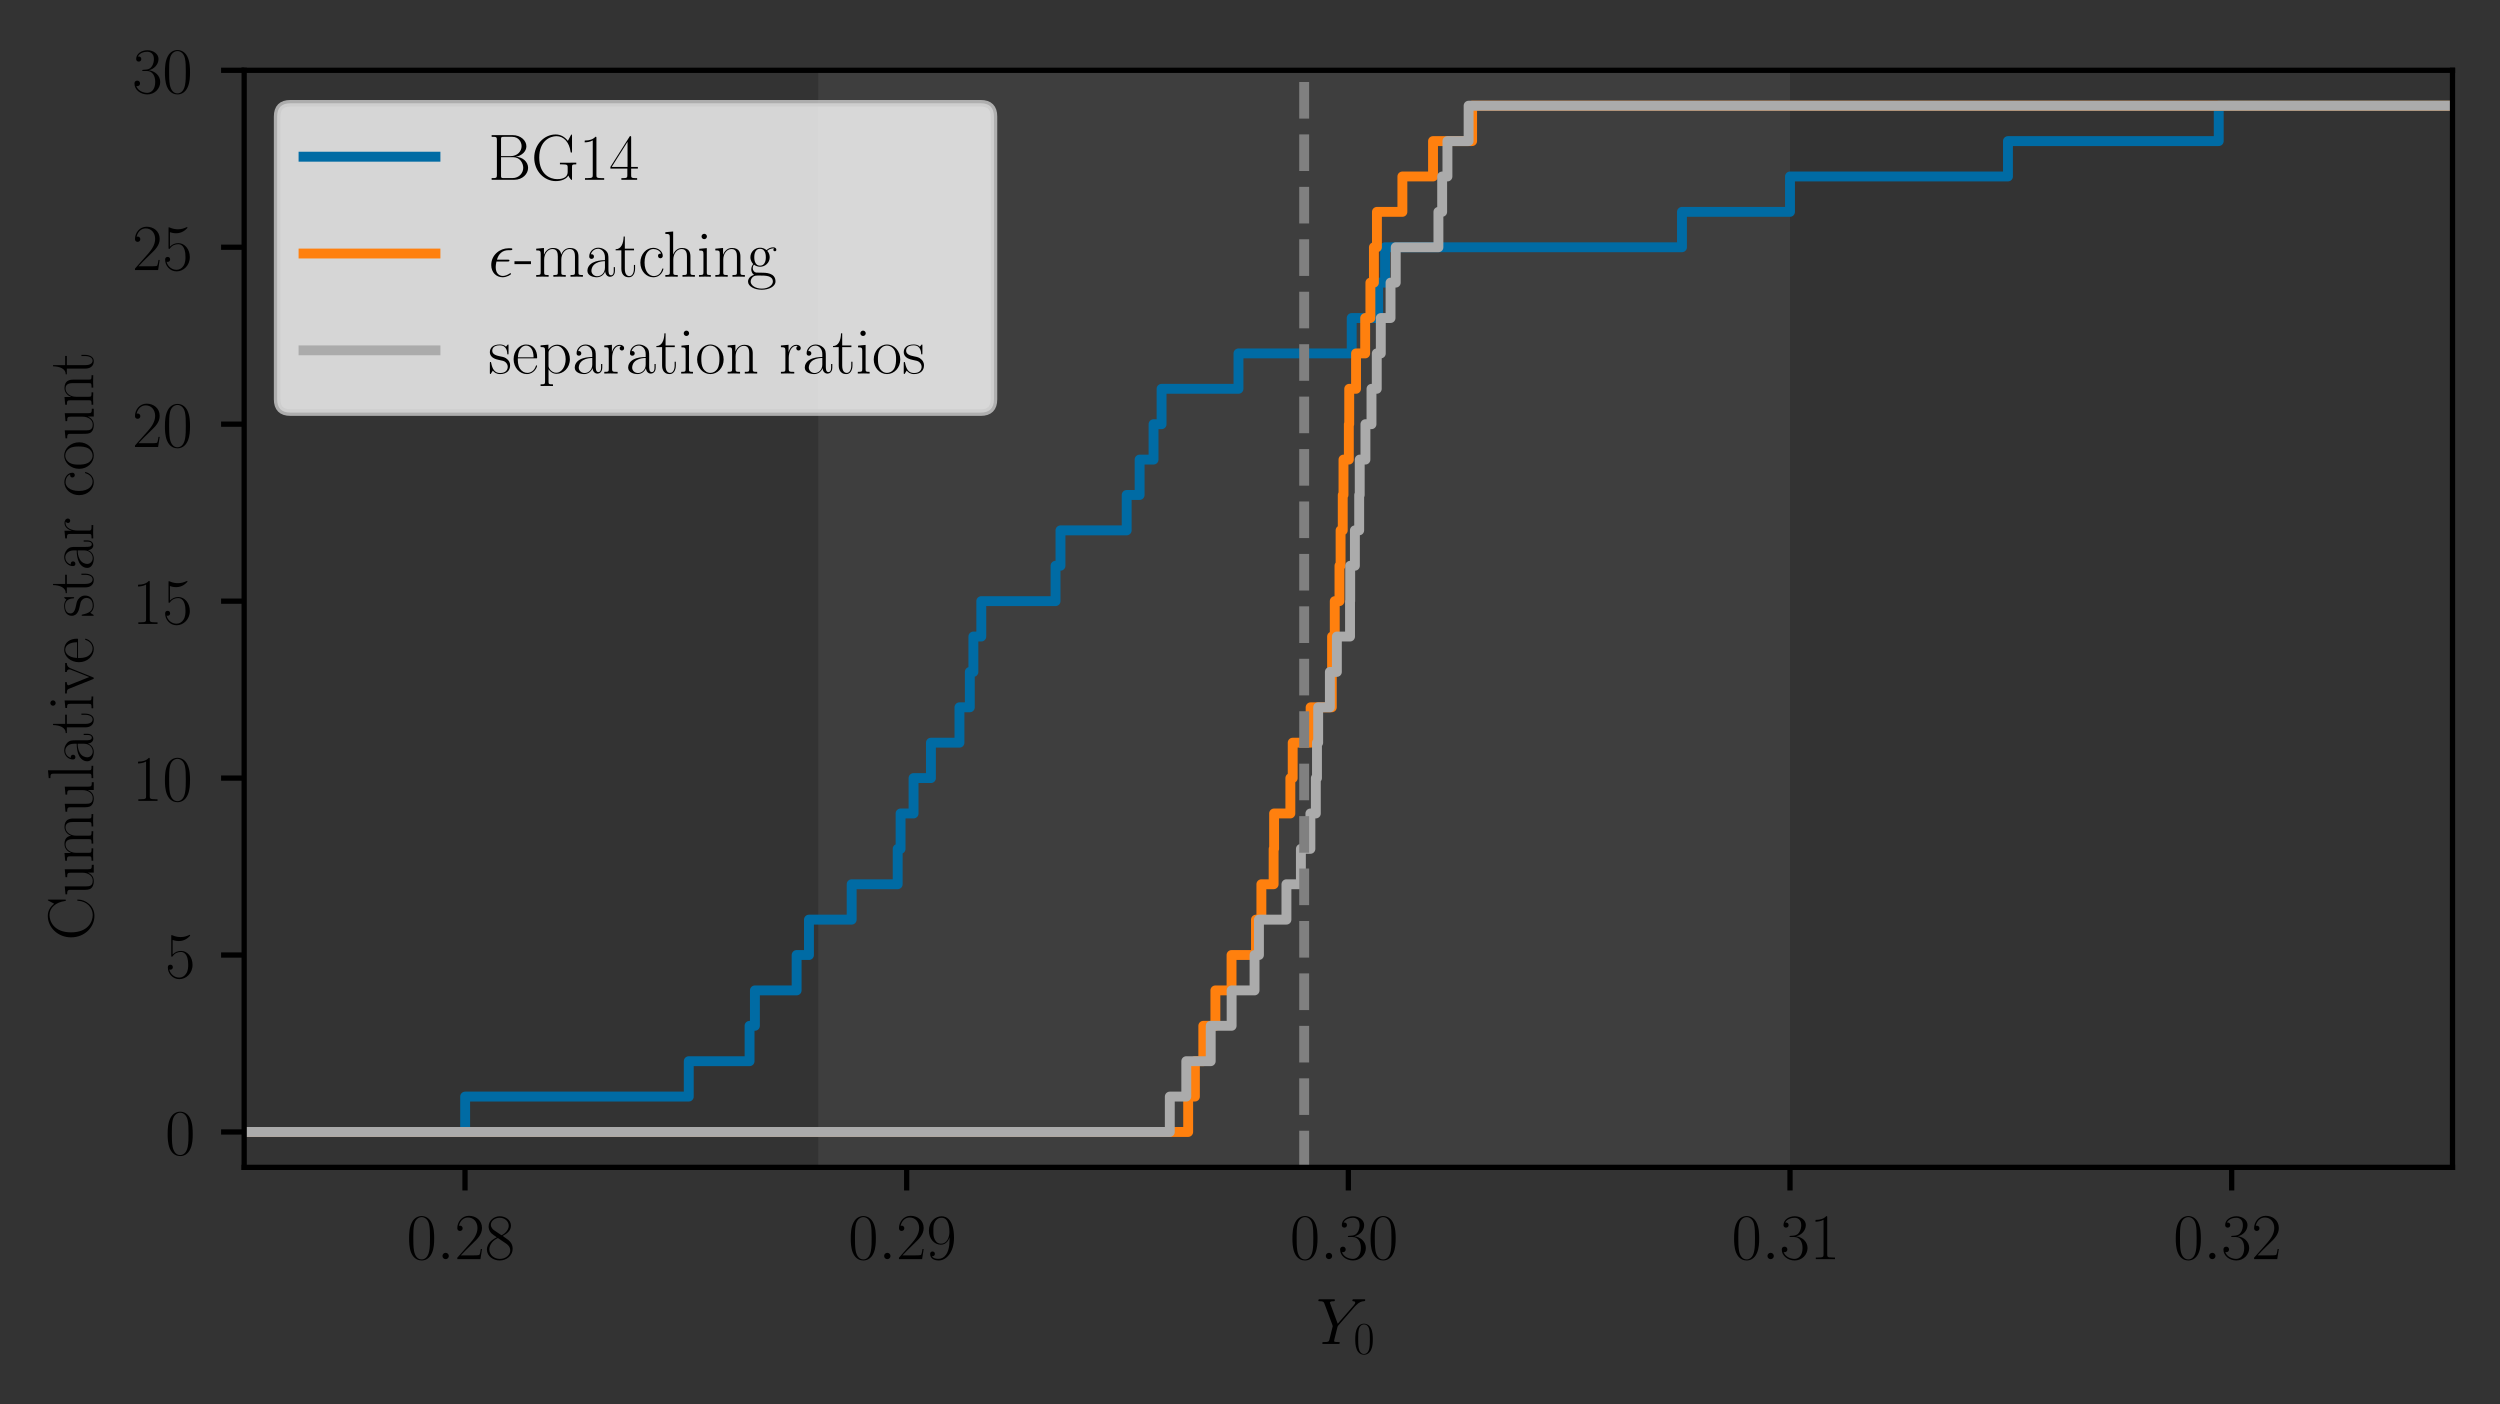 <?xml version="1.0" encoding="utf-8" standalone="no"?>
<!DOCTYPE svg PUBLIC "-//W3C//DTD SVG 1.1//EN"
  "http://www.w3.org/Graphics/SVG/1.1/DTD/svg11.dtd">
<!-- Created with matplotlib (https://matplotlib.org/) -->
<svg height="212.891pt" version="1.1" viewBox="0 0 379.018 212.891" width="379.018pt" xmlns="http://www.w3.org/2000/svg" xmlns:xlink="http://www.w3.org/1999/xlink">
 <rect x="0" y="0" width="379.018" height="212.891" fill="#333333" stroke="none"/>
 <defs>
  <style type="text/css">*{stroke-linecap:butt;stroke-linejoin:round;}</style>
 </defs>
 <g id="figure_1">
  <g id="patch_1">
   <path d="M 0 212.891 
L 379.018 212.891 
L 379.018 0 
L 0 0 
z
" style="fill:none;"/>
  </g>
  <g id="axes_1">
   <g id="patch_2">
    <path d="M 37.018 176.979 
L 371.818 176.979 
L 371.818 10.659 
L 37.018 10.659 
z
" style="fill:none;"/>
   </g>
   <g id="PolyCollection_1">
    <path clip-path="url(#p180d9cf56d)" d="M 271.378 176.979 
L 124.066 176.979 
L 124.066 10.659 
L 271.378 10.659 
L 271.378 10.659 
L 271.378 176.979 
z
" style="fill:#808080;fill-opacity:0.15;"/>
   </g>
   <g id="matplotlib.axis_1">
    <g id="xtick_1">
     <g id="line2d_1">
      <defs>
       <path d="M 0 0 
L 0 3.5 
" id="ma96cd71661" style="stroke:#000000;stroke-width:0.8;"/>
      </defs>
      <g>
       <use style="stroke:#000000;stroke-width:0.8;" x="70.498" xlink:href="#ma96cd71661" y="176.979"/>
      </g>
     </g>
     <g id="text_1">
      <!-- $\mathdefault{0.28}$ -->
      <g transform="translate(61.643 190.898)scale(0.1 -0.1)">
       <defs>
        <path d="M 42 31.641 
C 42 37.75 41.906 48.125 37.703 56.109 
C 34 63.109 28.094 65.594 22.906 65.594 
C 18.094 65.594 12 63.406 8.203 56.203 
C 4.203 48.719 3.797 39.438 3.797 31.641 
C 3.797 25.953 3.906 17.281 7 9.672 
C 11.297 -0.609 19 -2 22.906 -2 
C 27.5 -2 34.5 -0.109 38.594 9.375 
C 41.594 16.281 42 24.359 42 31.641 
z
M 22.906 -0.406 
C 16.5 -0.406 12.703 5.078 11.297 12.688 
C 10.203 18.562 10.203 27.156 10.203 32.75 
C 10.203 40.438 10.203 46.828 11.5 52.922 
C 13.406 61.391 19 64 22.906 64 
C 27 64 32.297 61.297 34.203 53.125 
C 35.5 47.438 35.594 40.734 35.594 32.75 
C 35.594 26.25 35.594 18.266 34.406 12.375 
C 32.297 1.484 26.406 -0.406 22.906 -0.406 
z
" id="CMR17-48"/>
        <path d="M 18.406 4.797 
C 18.406 7.688 16 9.672 13.594 9.672 
C 10.703 9.672 8.703 7.281 8.703 4.891 
C 8.703 2 11.094 0 13.5 0 
C 16.406 0 18.406 2.391 18.406 4.797 
z
" id="CMMI12-58"/>
        <path d="M 41.703 15.453 
L 39.906 15.453 
C 38.906 8.375 38.094 7.172 37.703 6.562 
C 37.203 5.766 30 5.766 28.594 5.766 
L 9.406 5.766 
C 13 9.672 20 16.75 28.5 24.953 
C 34.594 30.734 41.703 37.531 41.703 47.422 
C 41.703 59.219 32.297 66 21.797 66 
C 10.797 66 4.094 56.312 4.094 47.344 
C 4.094 43.438 7 42.938 8.203 42.938 
C 9.203 42.938 12.203 43.547 12.203 47.031 
C 12.203 50.109 9.594 51 8.203 51 
C 7.594 51 7 50.906 6.594 50.703 
C 8.5 59.219 14.297 63.406 20.406 63.406 
C 29.094 63.406 34.797 56.516 34.797 47.422 
C 34.797 38.734 29.703 31.25 24 24.75 
L 4.094 2.281 
L 4.094 0 
L 39.297 0 
z
" id="CMR17-50"/>
        <path d="M 27.203 35.375 
C 33.5 38.547 39.906 43.328 39.906 50.984 
C 39.906 60.016 31.094 65.297 23 65.297 
C 13.906 65.297 5.906 58.734 5.906 49.688 
C 5.906 47.203 6.5 42.922 10.406 39.141 
C 11.406 38.156 15.594 35.172 18.297 33.281 
C 13.797 30.984 3.297 25.531 3.297 14.594 
C 3.297 4.359 13.094 -2 22.797 -2 
C 33.5 -2 42.5 5.656 42.5 15.781 
C 42.5 24.844 36.406 29.016 32.406 31.703 
z
M 14.094 44.094 
C 13.297 44.594 9.297 47.672 9.297 52.359 
C 9.297 58.422 15.594 63 22.797 63 
C 30.703 63 36.5 57.438 36.5 50.969 
C 36.5 41.703 26.094 36.422 25.594 36.422 
C 25.5 36.422 25.406 36.422 24.594 37.031 
z
M 32.5 23.734 
C 34 22.641 38.797 19.375 38.797 13.297 
C 38.797 5.953 31.406 0.391 23 0.391 
C 13.906 0.391 7 6.844 7 14.688 
C 7 22.547 13.094 29.094 20 32.188 
z
" id="CMR17-56"/>
       </defs>
       <use transform="scale(0.996)" xlink:href="#CMR17-48"/>
       <use transform="translate(45.69 0)scale(0.996)" xlink:href="#CMMI12-58"/>
       <use transform="translate(72.788 0)scale(0.996)" xlink:href="#CMR17-50"/>
       <use transform="translate(118.478 0)scale(0.996)" xlink:href="#CMR17-56"/>
      </g>
     </g>
    </g>
    <g id="xtick_2">
     <g id="line2d_2">
      <g>
       <use style="stroke:#000000;stroke-width:0.8;" x="137.458" xlink:href="#ma96cd71661" y="176.979"/>
      </g>
     </g>
     <g id="text_2">
      <!-- $\mathdefault{0.29}$ -->
      <g transform="translate(128.603 190.898)scale(0.1 -0.1)">
       <defs>
        <path d="M 35.203 29.125 
C 35.203 7.25 26.094 0.484 18.594 0.484 
C 16.297 0.484 10.703 0.484 8.406 4.594 
C 11 4.188 12.906 5.578 12.906 8.094 
C 12.906 10.812 10.703 11.703 9.297 11.703 
C 8.406 11.703 5.703 11.297 5.703 7.906 
C 5.703 1.109 11.594 -2 18.797 -2 
C 30.297 -2 42 10.531 42 32.391 
C 42 59.641 30.797 65.297 23.203 65.297 
C 13.297 65.297 3.797 56.688 3.797 43.406 
C 3.797 31.109 11.906 22 22.094 22 
C 30.5 22 34.203 29.734 35.203 33 
z
M 22.297 23.594 
C 19.594 23.594 15.797 24.094 12.703 30.031 
C 10.594 33.891 10.594 38.453 10.594 43.297 
C 10.594 49.156 10.594 53.203 13.406 57.562 
C 14.797 59.641 17.406 63 23.203 63 
C 35 63 35 45.078 35 41.125 
C 35 34.094 31.797 23.594 22.297 23.594 
z
" id="CMR17-57"/>
       </defs>
       <use transform="scale(0.996)" xlink:href="#CMR17-48"/>
       <use transform="translate(45.69 0)scale(0.996)" xlink:href="#CMMI12-58"/>
       <use transform="translate(72.788 0)scale(0.996)" xlink:href="#CMR17-50"/>
       <use transform="translate(118.478 0)scale(0.996)" xlink:href="#CMR17-57"/>
      </g>
     </g>
    </g>
    <g id="xtick_3">
     <g id="line2d_3">
      <g>
       <use style="stroke:#000000;stroke-width:0.8;" x="204.418" xlink:href="#ma96cd71661" y="176.979"/>
      </g>
     </g>
     <g id="text_3">
      <!-- $\mathdefault{0.30}$ -->
      <g transform="translate(195.563 190.898)scale(0.1 -0.1)">
       <defs>
        <path d="M 22.094 33.703 
C 31 33.703 34.906 25.969 34.906 17.031 
C 34.906 5 28.5 0.391 22.703 0.391 
C 17.406 0.391 8.797 3.031 6.094 10.828 
C 6.594 10.625 7.094 10.625 7.594 10.625 
C 10 10.625 11.797 12.219 11.797 14.812 
C 11.797 17.703 9.594 19 7.594 19 
C 5.906 19 3.297 18.203 3.297 14.469 
C 3.297 5.234 12.297 -2 22.906 -2 
C 34 -2 42.5 6.719 42.5 16.953 
C 42.5 26.672 34.5 33.703 25 34.797 
C 32.594 36.375 39.906 43.062 39.906 52.016 
C 39.906 59.688 32 65.297 23 65.297 
C 13.906 65.297 5.906 59.828 5.906 52.016 
C 5.906 48.594 8.5 48 9.797 48 
C 11.906 48 13.703 49.297 13.703 51.891 
C 13.703 54.469 11.906 55.766 9.797 55.766 
C 9.406 55.766 8.906 55.766 8.5 55.578 
C 11.406 61.859 19.297 63 22.797 63 
C 26.297 63 32.906 61.328 32.906 51.875 
C 32.906 49.109 32.5 44.188 29.094 39.844 
C 26.094 36 22.703 36 19.406 35.688 
C 18.906 35.688 16.594 35.453 16.203 35.453 
C 15.5 35.359 15.094 35.266 15.094 34.5 
C 15.094 33.797 15.203 33.703 17.203 33.703 
z
" id="CMR17-51"/>
       </defs>
       <use transform="scale(0.996)" xlink:href="#CMR17-48"/>
       <use transform="translate(45.69 0)scale(0.996)" xlink:href="#CMMI12-58"/>
       <use transform="translate(72.788 0)scale(0.996)" xlink:href="#CMR17-51"/>
       <use transform="translate(118.478 0)scale(0.996)" xlink:href="#CMR17-48"/>
      </g>
     </g>
    </g>
    <g id="xtick_4">
     <g id="line2d_4">
      <g>
       <use style="stroke:#000000;stroke-width:0.8;" x="271.378" xlink:href="#ma96cd71661" y="176.979"/>
      </g>
     </g>
     <g id="text_4">
      <!-- $\mathdefault{0.31}$ -->
      <g transform="translate(262.523 190.898)scale(0.1 -0.1)">
       <defs>
        <path d="M 26.594 63.406 
C 26.594 65.5 26.5 65.5 25.094 65.5 
C 21.203 61.188 15.297 59.797 9.703 59.797 
C 9.406 59.797 8.906 59.797 8.797 59.5 
C 8.703 59.297 8.703 59.094 8.703 57 
C 11.797 57 17 57.594 21 59.984 
L 21 7.203 
C 21 3.688 20.797 2.5 12.203 2.5 
L 9.203 2.5 
L 9.203 0 
C 14 0 19 0 23.797 0 
C 28.594 0 33.594 0 38.406 0 
L 38.406 2.5 
L 35.406 2.5 
C 26.797 2.5 26.594 3.594 26.594 7.156 
z
" id="CMR17-49"/>
       </defs>
       <use transform="scale(0.996)" xlink:href="#CMR17-48"/>
       <use transform="translate(45.69 0)scale(0.996)" xlink:href="#CMMI12-58"/>
       <use transform="translate(72.788 0)scale(0.996)" xlink:href="#CMR17-51"/>
       <use transform="translate(118.478 0)scale(0.996)" xlink:href="#CMR17-49"/>
      </g>
     </g>
    </g>
    <g id="xtick_5">
     <g id="line2d_5">
      <g>
       <use style="stroke:#000000;stroke-width:0.8;" x="338.338" xlink:href="#ma96cd71661" y="176.979"/>
      </g>
     </g>
     <g id="text_5">
      <!-- $\mathdefault{0.32}$ -->
      <g transform="translate(329.483 190.898)scale(0.1 -0.1)">
       <use transform="scale(0.996)" xlink:href="#CMR17-48"/>
       <use transform="translate(45.69 0)scale(0.996)" xlink:href="#CMMI12-58"/>
       <use transform="translate(72.788 0)scale(0.996)" xlink:href="#CMR17-51"/>
       <use transform="translate(118.478 0)scale(0.996)" xlink:href="#CMR17-50"/>
      </g>
     </g>
    </g>
    <g id="text_6">
     <!-- $Y_0$ -->
     <g transform="translate(199.541 203.753)scale(0.1 -0.1)">
      <defs>
       <path d="M 58.797 56.953 
L 61.094 59.234 
C 65.5 63.719 69.203 64.828 72.703 65.109 
C 73.797 65.203 74.703 65.297 74.703 67 
C 74.703 68 73.703 68 73.5 68 
C 72.297 68 71 68 69.797 68 
L 65.703 68 
C 62.797 68 59.703 68 56.906 68 
C 56.203 68 55.094 68 55.094 66.031 
C 55.094 65.094 56.094 65 56.406 65 
C 59.406 65 59.406 63.5 59.406 62.906 
C 59.406 61.812 58.594 60.312 56.594 58.016 
L 32.797 30.766 
L 21.5 61.109 
C 20.906 62.5 20.906 62.703 20.906 62.906 
C 20.906 65 25 65 26.203 65 
C 27.406 65 28.5 65 28.5 66.859 
C 28.5 68 27.594 68 27 68 
C 25.297 68 23.297 68 21.594 68 
L 10.5 68 
C 8.703 68 6.797 68 5.094 68 
C 4.406 68 3.297 68 3.297 66.031 
C 3.297 65 4.203 65 5.703 65 
C 10.594 65 11.5 64.094 12.406 61.812 
L 24.797 28.672 
C 24.906 28.375 25.203 27.266 25.203 26.969 
C 25.203 26.672 20.297 7.062 20 6.062 
C 19.203 3.391 18.203 2.891 11.797 2.891 
C 10.094 2.891 9.297 2.891 9.297 1 
C 9.297 0 10.406 0 10.703 0 
C 12.5 0 14.594 0 16.5 0 
L 28.297 0 
C 30.094 0 32.203 0 34 0 
C 34.703 0 35.906 0 35.906 1.797 
C 35.906 2.891 35.203 2.891 33.5 2.891 
C 27.297 2.891 27.297 3.594 27.297 4.688 
C 27.297 5.391 28.094 8.562 28.594 10.562 
L 32.203 24.906 
C 32.797 26.984 32.797 27.172 33.703 28.172 
z
" id="CMMI12-89"/>
      </defs>
      <use transform="scale(0.996)" xlink:href="#CMMI12-89"/>
      <use transform="translate(56.599 -14.944)scale(0.697)" xlink:href="#CMR17-48"/>
     </g>
    </g>
   </g>
   <g id="matplotlib.axis_2">
    <g id="ytick_1">
     <g id="line2d_6">
      <defs>
       <path d="M 0 0 
L -3.5 0 
" id="m154d258bb2" style="stroke:#000000;stroke-width:0.8;"/>
      </defs>
      <g>
       <use style="stroke:#000000;stroke-width:0.8;" x="37.018" xlink:href="#m154d258bb2" y="171.614"/>
      </g>
     </g>
     <g id="text_7">
      <!-- $\mathdefault{0}$ -->
      <g transform="translate(25.037 175.073)scale(0.1 -0.1)">
       <use transform="scale(0.996)" xlink:href="#CMR17-48"/>
      </g>
     </g>
    </g>
    <g id="ytick_2">
     <g id="line2d_7">
      <g>
       <use style="stroke:#000000;stroke-width:0.8;" x="37.018" xlink:href="#m154d258bb2" y="144.788"/>
      </g>
     </g>
     <g id="text_8">
      <!-- $\mathdefault{5}$ -->
      <g transform="translate(25.037 148.248)scale(0.1 -0.1)">
       <defs>
        <path d="M 11.406 57.688 
C 12.406 57.281 16.5 56 20.703 56 
C 30 56 35.094 61.109 38 64.062 
C 38 64.953 38 65.5 37.406 65.5 
C 37.297 65.5 37.094 65.5 36.297 65.047 
C 32.797 63.406 28.703 62.078 23.703 62.078 
C 20.703 62.078 16.203 62.484 11.297 64.672 
C 10.203 65.172 10 65.172 9.906 65.172 
C 9.406 65.172 9.297 65.062 9.297 63.078 
L 9.297 34.422 
C 9.297 32.641 9.297 32.141 10.297 32.141 
C 10.797 32.141 11 32.344 11.5 33.031 
C 14.703 37.516 19.094 39.406 24.094 39.406 
C 27.594 39.406 35.094 37.219 35.094 20.141 
C 35.094 16.953 35.094 11.172 32.094 6.578 
C 29.594 2.484 25.703 0.391 21.406 0.391 
C 14.797 0.391 8.094 5 6.297 12.719 
C 6.703 12.609 7.5 12.422 7.906 12.422 
C 9.203 12.422 11.703 13.125 11.703 16.219 
C 11.703 18.906 9.797 20 7.906 20 
C 5.594 20 4.094 18.594 4.094 15.797 
C 4.094 7.094 11 -2 21.594 -2 
C 31.906 -2 41.703 6.875 41.703 19.75 
C 41.703 31.719 33.906 41 24.203 41 
C 19.094 41 14.797 39.109 11.406 35.531 
z
" id="CMR17-53"/>
       </defs>
       <use transform="scale(0.996)" xlink:href="#CMR17-53"/>
      </g>
     </g>
    </g>
    <g id="ytick_3">
     <g id="line2d_8">
      <g>
       <use style="stroke:#000000;stroke-width:0.8;" x="37.018" xlink:href="#m154d258bb2" y="117.962"/>
      </g>
     </g>
     <g id="text_9">
      <!-- $\mathdefault{10}$ -->
      <g transform="translate(20.056 121.422)scale(0.1 -0.1)">
       <use transform="scale(0.996)" xlink:href="#CMR17-49"/>
       <use transform="translate(45.69 0)scale(0.996)" xlink:href="#CMR17-48"/>
      </g>
     </g>
    </g>
    <g id="ytick_4">
     <g id="line2d_9">
      <g>
       <use style="stroke:#000000;stroke-width:0.8;" x="37.018" xlink:href="#m154d258bb2" y="91.137"/>
      </g>
     </g>
     <g id="text_10">
      <!-- $\mathdefault{15}$ -->
      <g transform="translate(20.056 94.596)scale(0.1 -0.1)">
       <use transform="scale(0.996)" xlink:href="#CMR17-49"/>
       <use transform="translate(45.69 0)scale(0.996)" xlink:href="#CMR17-53"/>
      </g>
     </g>
    </g>
    <g id="ytick_5">
     <g id="line2d_10">
      <g>
       <use style="stroke:#000000;stroke-width:0.8;" x="37.018" xlink:href="#m154d258bb2" y="64.311"/>
      </g>
     </g>
     <g id="text_11">
      <!-- $\mathdefault{20}$ -->
      <g transform="translate(20.056 67.77)scale(0.1 -0.1)">
       <use transform="scale(0.996)" xlink:href="#CMR17-50"/>
       <use transform="translate(45.69 0)scale(0.996)" xlink:href="#CMR17-48"/>
      </g>
     </g>
    </g>
    <g id="ytick_6">
     <g id="line2d_11">
      <g>
       <use style="stroke:#000000;stroke-width:0.8;" x="37.018" xlink:href="#m154d258bb2" y="37.485"/>
      </g>
     </g>
     <g id="text_12">
      <!-- $\mathdefault{25}$ -->
      <g transform="translate(20.056 40.944)scale(0.1 -0.1)">
       <use transform="scale(0.996)" xlink:href="#CMR17-50"/>
       <use transform="translate(45.69 0)scale(0.996)" xlink:href="#CMR17-53"/>
      </g>
     </g>
    </g>
    <g id="ytick_7">
     <g id="line2d_12">
      <g>
       <use style="stroke:#000000;stroke-width:0.8;" x="37.018" xlink:href="#m154d258bb2" y="10.659"/>
      </g>
     </g>
     <g id="text_13">
      <!-- $\mathdefault{30}$ -->
      <g transform="translate(20.056 14.118)scale(0.1 -0.1)">
       <use transform="scale(0.996)" xlink:href="#CMR17-51"/>
       <use transform="translate(45.69 0)scale(0.996)" xlink:href="#CMR17-48"/>
      </g>
     </g>
    </g>
    <g id="text_14">
     <!-- Cumulative star count -->
     <g transform="translate(14.118 142.567)rotate(-90)scale(0.1 -0.1)">
      <defs>
       <path d="M 62.094 67.016 
C 62.094 68.797 62 68.906 61.406 68.906 
C 61 68.906 60.906 68.797 60.203 67.609 
L 55.797 59.25 
C 50.906 65.422 44.906 69 37.203 69 
C 20.094 69 4.594 54 4.594 33.562 
C 4.594 12.906 20.094 -2 37.297 -2 
C 52.594 -2 62.094 11.406 62.094 22.828 
C 62.094 23.812 62.094 24.219 61.203 24.219 
C 60.406 24.219 60.406 23.922 60.297 23.031 
C 59.5 9.141 49.5 0.594 38.703 0.594 
C 28.5 0.594 12.203 7.734 12.203 33.547 
C 12.203 59.453 28.797 66.406 38.5 66.406 
C 49.797 66.406 58 56.688 59.906 42.891 
C 60.094 41.688 60.094 41.484 61 41.484 
C 62.094 41.484 62.094 41.688 62.094 43.484 
z
" id="CMR17-67"/>
       <path d="M 29.406 42.078 
L 29.406 39.5 
C 35.297 39.5 36.203 38.891 36.203 34.156 
L 36.203 16.125 
C 36.203 7.812 31.703 0.594 24.297 0.594 
C 16.094 0.594 15.406 5.438 15.406 10.594 
L 15.406 43.172 
L 3.297 42.078 
L 3.297 39.5 
C 7.297 39.5 10 39.5 10.094 35.531 
L 10.094 16.531 
C 10.094 9.891 10.094 5.641 12.703 2.859 
C 14 1.578 16.5 -1 23.703 -1 
C 32.203 -1 35.5 5.891 36.297 7.906 
L 36.406 7.906 
L 36.406 -0.984 
L 48.297 -0.984 
L 48.297 2 
C 42.406 2 41.5 2.594 41.5 7.391 
L 41.5 43.172 
z
" id="CMR17-117"/>
       <path d="M 67.594 30.203 
C 67.594 35.188 66.703 43.594 54.797 43.594 
C 48 43.594 43.297 39 41.5 33.609 
L 41.406 33.609 
C 40.203 41.812 34.297 43.594 28.703 43.594 
C 20.797 43.594 16.703 37.5 15.203 33.5 
L 15.094 33.5 
L 15.094 43.594 
L 3.297 42.5 
L 3.297 39.906 
C 9.203 39.906 10.094 39.297 10.094 34.5 
L 10.094 6.688 
C 10.094 2.875 9.703 2.391 3.297 2.391 
L 3.297 -0.203 
C 5.703 0 10.094 0 12.703 0 
C 15.297 0 19.797 0 22.203 -0.203 
L 22.203 2.391 
C 15.797 2.391 15.406 2.781 15.406 6.688 
L 15.406 25.906 
C 15.406 35.109 21 42 28 42 
C 35.406 42 36.203 35.406 36.203 30.594 
L 36.203 6.688 
C 36.203 2.875 35.797 2.391 29.406 2.391 
L 29.406 -0.203 
C 31.797 0 36.203 0 38.797 0 
C 41.406 0 45.906 0 48.297 -0.203 
L 48.297 2.391 
C 41.906 2.391 41.5 2.781 41.5 6.688 
L 41.5 25.906 
C 41.5 35.109 47.094 42 54.094 42 
C 61.5 42 62.297 35.406 62.297 30.594 
L 62.297 6.688 
C 62.297 2.875 61.906 2.391 55.5 2.391 
L 55.5 -0.203 
C 57.906 0 62.297 0 64.906 0 
C 67.5 0 72 0 74.406 -0.203 
L 74.406 2.391 
C 68 2.391 67.594 2.781 67.594 6.688 
z
" id="CMR17-109"/>
       <path d="M 15.297 68.688 
L 3.406 67.594 
L 3.406 65 
C 9.297 65 10.203 64.406 10.203 59.641 
L 10.203 6.656 
C 10.203 2.875 9.797 2.391 3.406 2.391 
L 3.406 -0.203 
C 5.797 0 10.203 0 12.703 0 
C 15.297 0 19.703 0 22.094 -0.203 
L 22.094 2.391 
C 15.703 2.391 15.297 2.781 15.297 6.656 
z
" id="CMR17-108"/>
       <path d="M 36 25.828 
C 36 32.375 36 35.844 31.797 39.734 
C 28.094 43 23.797 44 20.406 44 
C 12.5 44 6.797 37.609 6.797 30.797 
C 6.797 27 9.797 27 10.406 27 
C 11.703 27 14 27.781 14 30.531 
C 14 33 12.094 34.078 10.406 34.078 
C 10 34.078 9.5 33.969 9.203 33.875 
C 11.297 40.5 16.703 42.406 20.203 42.406 
C 25.203 42.406 30.703 37.953 30.703 29.453 
L 30.703 25 
C 24.797 25 17.703 24.203 12.094 21.203 
C 5.797 17.703 4 12.703 4 8.906 
C 4 1.203 13 -1 18.297 -1 
C 23.797 -1 28.906 2.172 31.094 7.984 
C 31.297 3.641 34.094 -0.281 38.5 -0.281 
C 40.594 -0.281 45.906 1.094 45.906 8.859 
L 45.906 14.375 
L 44.094 14.375 
L 44.094 8.781 
C 44.094 2.781 41.406 2 40.094 2 
C 36 2 36 7.156 36 11.531 
z
M 30.703 13.594 
C 30.703 4.953 24.5 0.594 19 0.594 
C 14 0.594 10.094 4.297 10.094 8.906 
C 10.094 11.891 11.406 17.188 17.203 20.391 
C 22 23.094 27.5 23.5 30.703 23.5 
z
" id="CMR17-97"/>
       <path d="M 15.094 40 
L 29.094 40 
L 29.094 42.578 
L 15.094 42.578 
L 15.094 61 
L 13.297 61 
C 13.094 50.703 9.594 41.688 1.094 41.688 
L 1.094 40 
L 9.797 40 
L 9.797 12.047 
C 9.797 10.156 9.797 -1 21.406 -1 
C 27.297 -1 30.703 4.781 30.703 12.141 
L 30.703 17.812 
L 28.906 17.812 
L 28.906 12.234 
C 28.906 5.375 26.203 0.797 22 0.797 
C 19.094 0.797 15.094 2.781 15.094 11.844 
z
" id="CMR17-116"/>
       <path d="M 15.5 61.078 
C 15.5 63.266 13.703 65.156 11.406 65.156 
C 9.203 65.156 7.297 63.375 7.297 61.078 
C 7.297 58.891 9.094 57 11.406 57 
C 13.594 57 15.5 58.797 15.5 61.078 
z
M 3.797 42.281 
L 3.797 39.703 
C 9.406 39.703 10.203 39.094 10.203 34.328 
L 10.203 6.672 
C 10.203 2.875 9.797 2.391 3.406 2.391 
L 3.406 -0.203 
C 5.797 0 10.094 0 12.594 0 
C 15 0 19.094 0 21.406 -0.203 
L 21.406 2.391 
C 15.5 2.391 15.297 2.984 15.297 6.562 
L 15.297 43.375 
z
" id="CMR17-105"/>
       <path d="M 39.094 33.797 
C 40 36 41.594 40 47.406 40 
L 47.406 42.594 
C 45.5 42.594 43 42.594 41.094 42.594 
C 39 42.594 35.703 42.594 33.703 42.688 
L 33.703 40.094 
C 36.203 39.891 37.594 38.703 37.594 36.109 
C 37.594 35.203 37.594 35 37 33.609 
L 26 5.891 
L 14.094 35.719 
C 13.5 37.016 13.5 37.203 13.5 37.609 
C 13.5 40 16.797 40 18.297 40 
L 18.297 42.688 
C 15.906 42.594 11.5 42.594 9 42.594 
C 6.297 42.594 3.203 42.594 1 42.688 
L 1 40 
C 4.797 40 6.906 40 8.094 36.906 
L 22.594 0.688 
C 23.203 -0.797 23.297 -1 24.203 -1 
C 25.094 -1 25.203 -0.797 25.797 0.688 
z
" id="CMR17-118"/>
       <path d="M 38.094 23 
C 38.5 23.406 38.5 23.609 38.5 24.625 
C 38.5 34.969 33.094 44 21.703 44 
C 11.094 44 2.703 33.891 2.703 21.609 
C 2.703 8.609 12.203 -1 22.797 -1 
C 34 -1 38.406 9.484 38.406 11.562 
C 38.406 12.25 37.797 12.25 37.594 12.25 
C 36.906 12.25 36.797 12.047 36.406 10.875 
C 34.203 4.141 28.703 0.797 23.5 0.797 
C 19.203 0.797 14.906 3.172 12.203 7.5 
C 9.094 12.547 9.094 18.375 9.094 23 
z
M 9.203 24.5 
C 9.906 39.141 17.594 42.406 21.594 42.406 
C 28.406 42.406 33 35.891 33.094 24.5 
z
" id="CMR17-101"/>
       <path d="M 30.906 42.141 
C 30.906 43.953 30.797 44.047 30.203 44.047 
C 29.797 44.047 29.703 43.953 28.5 42.453 
C 28.203 42.047 27.297 41.031 27 40.641 
C 23.797 44.047 19.297 44.047 17.594 44.047 
C 6.5 44.047 2.5 38.234 2.5 32.438 
C 2.5 23.406 12.703 21.328 15.594 20.703 
C 21.906 19.422 24.094 19.016 26.203 17.203 
C 27.5 16.016 29.703 13.812 29.703 10.219 
C 29.703 6 27.297 0.594 18.094 0.594 
C 9.406 0.594 6.297 7.188 4.5 15.953 
C 4.203 17.344 4.203 17.453 3.406 17.453 
C 2.594 17.453 2.5 17.344 2.5 15.359 
L 2.5 0.984 
C 2.5 -0.797 2.594 -0.906 3.203 -0.906 
C 3.703 -0.906 3.797 -0.797 4.297 0 
C 4.906 0.891 6.406 3.297 7 4.312 
C 9 1.609 12.5 -1 18.094 -1 
C 28 -1 33.297 4.422 33.297 12.25 
C 33.297 17.375 30.594 20.078 29.297 21.281 
C 26.297 24.391 22.797 25.094 18.594 25.891 
C 13.094 27.109 6.094 28.516 6.094 34.641 
C 6.094 37.234 7.5 42.766 17.594 42.766 
C 28.297 42.766 28.906 32.719 29.094 29.5 
C 29.203 29 29.703 28.891 30 28.891 
C 30.906 28.891 30.906 29.203 30.906 30.906 
z
" id="CMR17-115"/>
       <path d="M 15 23.391 
C 15 33 19.094 42 26.594 42 
C 27.297 42 28 41.906 28.703 41.594 
C 28.703 41.594 26.5 40.891 26.5 38.312 
C 26.5 35.906 28.406 34.906 29.906 34.906 
C 31.094 34.906 33.297 35.609 33.297 38.406 
C 33.297 41.609 30.094 43.594 26.703 43.594 
C 19.094 43.594 15.797 36.203 14.797 32.703 
L 14.703 32.703 
L 14.703 43.594 
L 3.094 42.5 
L 3.094 39.906 
C 9 39.906 9.906 39.297 9.906 34.5 
L 9.906 6.688 
C 9.906 2.875 9.5 2.391 3.094 2.391 
L 3.094 -0.203 
C 5.5 0 10.094 0 12.703 0 
C 15.594 0 20.703 0 23.406 -0.203 
L 23.406 2.391 
C 16.203 2.391 15 2.391 15 6.875 
z
" id="CMR17-114"/>
       <path d="M 34.906 35 
C 33 35 30.203 35 30.203 31.516 
C 30.203 28.719 32.5 27.922 33.797 27.922 
C 34.5 27.922 37.406 28.234 37.406 31.625 
C 37.406 38.547 30.594 43.797 22.906 43.797 
C 12.297 43.797 3.297 34.031 3.297 21.297 
C 3.297 8.062 12.703 -1 22.906 -1 
C 35.297 -1 38.406 10.578 38.406 11.688 
C 38.406 12.094 38.297 12.391 37.594 12.391 
C 36.906 12.391 36.797 12.297 36.406 10.984 
C 33.797 2.812 28.094 0.797 23.797 0.797 
C 17.406 0.797 9.703 6.672 9.703 21.391 
C 9.703 36.531 17.094 42 23 42 
C 26.906 42 32.703 40.203 34.906 35 
z
" id="CMR17-99"/>
       <path d="M 43.094 21.188 
C 43.094 34 33.797 44 22.906 44 
C 12 44 2.703 34 2.703 21.188 
C 2.703 8.609 12 -1 22.906 -1 
C 33.797 -1 43.094 8.609 43.094 21.188 
z
M 22.906 0.797 
C 18.203 0.797 14.203 3.594 11.906 7.5 
C 9.406 11.984 9.094 17.594 9.094 22 
C 9.094 26.203 9.297 31.406 11.906 35.906 
C 13.906 39.203 17.797 42.406 22.906 42.406 
C 27.406 42.406 31.203 39.906 33.594 36.406 
C 36.703 31.703 36.703 25.109 36.703 22 
C 36.703 18.094 36.5 12.109 33.797 7.297 
C 31 2.703 26.703 0.797 22.906 0.797 
z
" id="CMR17-111"/>
       <path d="M 41.5 30.203 
C 41.5 35.297 40.5 43.594 28.703 43.594 
C 20.797 43.594 16.703 37.5 15.203 33.5 
L 15.094 33.5 
L 15.094 43.594 
L 3.297 42.5 
L 3.297 39.906 
C 9.203 39.906 10.094 39.297 10.094 34.5 
L 10.094 6.688 
C 10.094 2.875 9.703 2.391 3.297 2.391 
L 3.297 -0.203 
C 5.703 0 10.094 0 12.703 0 
C 15.297 0 19.797 0 22.203 -0.203 
L 22.203 2.391 
C 15.797 2.391 15.406 2.781 15.406 6.688 
L 15.406 25.906 
C 15.406 35.109 21 42 28 42 
C 35.406 42 36.203 35.406 36.203 30.594 
L 36.203 6.688 
C 36.203 2.875 35.797 2.391 29.406 2.391 
L 29.406 -0.203 
C 31.797 0 36.203 0 38.797 0 
C 41.406 0 45.906 0 48.297 -0.203 
L 48.297 2.391 
C 41.906 2.391 41.5 2.781 41.5 6.688 
z
" id="CMR17-110"/>
      </defs>
      <use transform="scale(0.996)" xlink:href="#CMR17-67"/>
      <use transform="translate(66.51 0)scale(0.996)" xlink:href="#CMR17-117"/>
      <use transform="translate(117.405 0)scale(0.996)" xlink:href="#CMR17-109"/>
      <use transform="translate(191.722 0)scale(0.996)" xlink:href="#CMR17-117"/>
      <use transform="translate(242.618 0)scale(0.996)" xlink:href="#CMR17-108"/>
      <use transform="translate(267.489 0)scale(0.996)" xlink:href="#CMR17-97"/>
      <use transform="translate(313.179 0)scale(0.996)" xlink:href="#CMR17-116"/>
      <use transform="translate(348.46 0)scale(0.996)" xlink:href="#CMR17-105"/>
      <use transform="translate(373.331 0)scale(0.996)" xlink:href="#CMR17-118"/>
      <use transform="translate(419.022 0)scale(0.996)" xlink:href="#CMR17-101"/>
      <use transform="translate(489.583 0)scale(0.996)" xlink:href="#CMR17-115"/>
      <use transform="translate(525.385 0)scale(0.996)" xlink:href="#CMR17-116"/>
      <use transform="translate(560.665 0)scale(0.996)" xlink:href="#CMR17-97"/>
      <use transform="translate(606.356 0)scale(0.996)" xlink:href="#CMR17-114"/>
      <use transform="translate(671.713 0)scale(0.996)" xlink:href="#CMR17-99"/>
      <use transform="translate(712.198 0)scale(0.996)" xlink:href="#CMR17-111"/>
      <use transform="translate(757.889 0)scale(0.996)" xlink:href="#CMR17-117"/>
      <use transform="translate(808.784 0)scale(0.996)" xlink:href="#CMR17-110"/>
      <use transform="translate(857.077 0)scale(0.996)" xlink:href="#CMR17-116"/>
     </g>
    </g>
   </g>
   <g id="line2d_13">
    <path clip-path="url(#p180d9cf56d)" d="M 37.018 171.614 
L 70.52 171.614 
L 70.52 166.249 
L 104.421 166.249 
L 104.421 160.884 
L 113.639 160.884 
L 113.639 155.519 
L 114.449 155.519 
L 114.449 150.153 
L 120.774 150.153 
L 120.774 144.788 
L 122.644 144.788 
L 122.644 139.423 
L 129.118 139.423 
L 129.118 134.058 
L 136.094 134.058 
L 136.094 128.693 
L 136.535 128.693 
L 136.535 123.328 
L 138.502 123.328 
L 138.502 117.962 
L 141.137 117.962 
L 141.137 112.597 
L 145.46 112.597 
L 145.46 107.232 
L 147.03 107.232 
L 147.03 101.867 
L 147.573 101.867 
L 147.573 96.502 
L 148.77 96.502 
L 148.77 91.137 
L 160.028 91.137 
L 160.028 85.772 
L 160.777 85.772 
L 160.777 80.406 
L 170.813 80.406 
L 170.813 75.041 
L 172.773 75.041 
L 172.773 69.676 
L 174.886 69.676 
L 174.886 64.311 
L 176.102 64.311 
L 176.102 58.946 
L 187.762 58.946 
L 187.762 53.581 
L 204.928 53.581 
L 204.928 48.215 
L 208.938 48.215 
L 208.938 42.85 
L 209.989 42.85 
L 209.989 37.485 
L 254.999 37.485 
L 254.999 32.12 
L 271.376 32.12 
L 271.376 26.755 
L 304.42 26.755 
L 304.42 21.39 
L 336.375 21.39 
L 336.375 16.024 
L 371.818 16.024 
L 371.818 16.024 
" style="fill:none;stroke:#006ba4;stroke-linecap:square;stroke-width:1.5;"/>
   </g>
   <g id="line2d_14">
    <path clip-path="url(#p180d9cf56d)" d="M 37.018 171.614 
L 180.135 171.614 
L 180.135 166.249 
L 181.155 166.249 
L 181.155 160.884 
L 182.429 160.884 
L 182.429 155.519 
L 184.261 155.519 
L 184.261 150.153 
L 186.71 150.153 
L 186.71 144.788 
L 190.414 144.788 
L 190.414 139.423 
L 191.234 139.423 
L 191.234 134.058 
L 193.091 134.058 
L 193.091 128.693 
L 193.165 128.693 
L 193.165 123.328 
L 195.627 123.328 
L 195.627 117.962 
L 195.982 117.962 
L 195.982 112.597 
L 198.701 112.597 
L 198.701 107.232 
L 201.909 107.232 
L 201.909 101.867 
L 201.952 101.867 
L 201.952 96.502 
L 202.359 96.502 
L 202.359 91.137 
L 203.073 91.137 
L 203.073 85.772 
L 203.243 85.772 
L 203.243 80.406 
L 203.57 80.406 
L 203.57 75.041 
L 203.683 75.041 
L 203.683 69.676 
L 204.494 69.676 
L 204.494 64.311 
L 204.551 64.311 
L 204.551 58.946 
L 205.587 58.946 
L 205.587 53.581 
L 206.971 53.581 
L 206.971 48.215 
L 207.761 48.215 
L 207.761 42.85 
L 208.296 42.85 
L 208.296 37.485 
L 208.753 37.485 
L 208.753 32.12 
L 212.611 32.12 
L 212.611 26.755 
L 217.258 26.755 
L 217.258 21.39 
L 223.182 21.39 
L 223.182 16.024 
L 371.818 16.024 
L 371.818 16.024 
" style="fill:none;stroke:#ff800e;stroke-linecap:square;stroke-width:1.5;"/>
   </g>
   <g id="line2d_15">
    <path clip-path="url(#p180d9cf56d)" d="M 37.018 171.614 
L 177.35 171.614 
L 177.35 166.249 
L 179.849 166.249 
L 179.849 160.884 
L 183.553 160.884 
L 183.553 155.519 
L 186.723 155.519 
L 186.723 150.153 
L 190.198 150.153 
L 190.198 144.788 
L 190.866 144.788 
L 190.866 139.423 
L 195.033 139.423 
L 195.033 134.058 
L 197.225 134.058 
L 197.225 128.693 
L 198.665 128.693 
L 198.665 123.328 
L 199.49 123.328 
L 199.49 117.962 
L 199.664 117.962 
L 199.664 112.597 
L 199.845 112.597 
L 199.845 107.232 
L 201.618 107.232 
L 201.618 101.867 
L 202.68 101.867 
L 202.68 96.502 
L 204.675 96.502 
L 204.675 91.137 
L 204.698 91.137 
L 204.698 85.772 
L 205.412 85.772 
L 205.412 80.406 
L 206.062 80.406 
L 206.062 75.041 
L 206.144 75.041 
L 206.144 69.676 
L 207.009 69.676 
L 207.009 64.311 
L 207.928 64.311 
L 207.928 58.946 
L 208.727 58.946 
L 208.727 53.581 
L 209.339 53.581 
L 209.339 48.215 
L 210.815 48.215 
L 210.815 42.85 
L 211.604 42.85 
L 211.604 37.485 
L 218.075 37.485 
L 218.075 32.12 
L 218.642 32.12 
L 218.642 26.755 
L 219.442 26.755 
L 219.442 21.39 
L 222.652 21.39 
L 222.652 16.024 
L 371.818 16.024 
L 371.818 16.024 
" style="fill:none;stroke:#ababab;stroke-linecap:square;stroke-width:1.5;"/>
   </g>
   <g id="line2d_16">
    <path clip-path="url(#p180d9cf56d)" d="M 197.722 176.979 
L 197.722 10.659 
" style="fill:none;stroke:#808080;stroke-dasharray:5.55,2.4;stroke-dashoffset:0;stroke-width:1.5;"/>
   </g>
   <g id="patch_3">
    <path d="M 37.018 176.979 
L 37.018 10.659 
" style="fill:none;stroke:#000000;stroke-linecap:square;stroke-linejoin:miter;stroke-width:0.8;"/>
   </g>
   <g id="patch_4">
    <path d="M 371.818 176.979 
L 371.818 10.659 
" style="fill:none;stroke:#000000;stroke-linecap:square;stroke-linejoin:miter;stroke-width:0.8;"/>
   </g>
   <g id="patch_5">
    <path d="M 37.018 176.979 
L 371.818 176.979 
" style="fill:none;stroke:#000000;stroke-linecap:square;stroke-linejoin:miter;stroke-width:0.8;"/>
   </g>
   <g id="patch_6">
    <path d="M 37.018 10.659 
L 371.818 10.659 
" style="fill:none;stroke:#000000;stroke-linecap:square;stroke-linejoin:miter;stroke-width:0.8;"/>
   </g>
   <g id="legend_1">
    <g id="patch_7">
     <path d="M 44.018 62.551 
L 148.69 62.551 
Q 150.69 62.551 150.69 60.551 
L 150.69 17.659 
Q 150.69 15.659 148.69 15.659 
L 44.018 15.659 
Q 42.018 15.659 42.018 17.659 
L 42.018 60.551 
Q 42.018 62.551 44.018 62.551 
z
" style="fill:#ffffff;opacity:0.8;stroke:#cccccc;stroke-linejoin:miter;"/>
    </g>
    <g id="line2d_17">
     <path d="M 46.018 23.758 
L 66.018 23.758 
" style="fill:none;stroke:#006ba4;stroke-linecap:square;stroke-width:1.5;"/>
    </g>
    <g id="line2d_18"/>
    <g id="text_15">
     <!-- BG14 -->
     <g transform="translate(74.018 27.258)scale(0.1 -0.1)">
      <defs>
       <path d="M 5.203 68 
L 5.203 65.406 
C 12.094 65.406 13.203 65.406 13.203 60.938 
L 13.203 7.062 
C 13.203 2.594 12.094 2.594 5.203 2.594 
L 5.203 0 
L 39.594 0 
C 52.406 0 60.703 9.109 60.703 18.188 
C 60.703 27.203 52.5 34.891 41.797 34.891 
C 51.406 36.812 58.094 43.297 58.094 51 
C 58.094 59.406 49.906 68 37 68 
z
M 19.5 36 
L 19.5 61.516 
C 19.5 64.922 19.703 65.406 23.703 65.406 
L 36.5 65.406 
C 46.406 65.406 50.797 57.406 50.797 51.203 
C 50.797 43.609 44.703 36 33.906 36 
z
M 23.703 2.594 
C 19.703 2.594 19.5 3.078 19.5 6.453 
L 19.5 34.406 
L 38 34.406 
C 48.297 34.406 53.297 25.391 53.297 18.156 
C 53.297 10.922 47.594 2.594 36.703 2.594 
z
" id="CMR17-66"/>
       <path d="M 62.094 19.266 
C 62.094 23.016 62.406 23.516 68.594 23.516 
L 68.594 26.094 
C 66.203 26 60.797 26 58.094 26 
C 55.297 26 47.5 26 43.703 26 
L 43.703 23.516 
L 46.703 23.516 
C 55.297 23.516 55.5 22.406 55.5 18.766 
L 55.5 12.094 
C 55.5 0.984 42.5 0.984 39.406 0.984 
C 29.094 0.984 12.203 7.984 12.203 33.75 
C 12.203 59.5 28.797 66.406 38.5 66.406 
C 49.797 66.406 58 56.656 59.906 42.828 
C 60.094 41.625 60.094 41.422 61 41.422 
C 62.094 41.422 62.094 41.625 62.094 43.422 
L 62.094 67 
C 62.094 68.781 62 68.891 61.406 68.891 
C 61 68.891 60.906 68.781 60.203 67.594 
L 55.797 59.234 
C 50.906 65.422 44.906 69 37.203 69 
C 20.094 69 4.594 54 4.594 33.562 
C 4.594 13.203 19.797 -2 37.406 -2 
C 45.5 -2 53.406 0.875 56.5 6.516 
C 58.203 2.469 61 -0.312 61.5 -0.312 
C 62 -0.312 62.094 -0.203 62.094 1.562 
z
" id="CMR17-71"/>
       <path d="M 33.594 64.406 
C 33.594 66.5 33.5 66.5 31.703 66.5 
L 2 19.594 
L 2 17 
L 27.797 17 
L 27.797 7.141 
C 27.797 3.5 27.594 2.5 20.594 2.5 
L 18.703 2.5 
L 18.703 0 
C 21.906 0 27.297 0 30.703 0 
C 34.094 0 39.5 0 42.703 0 
L 42.703 2.5 
L 40.797 2.5 
C 33.797 2.5 33.594 3.5 33.594 7.141 
L 33.594 17 
L 43.797 17 
L 43.797 19.594 
L 33.594 19.594 
z
M 28.094 57.859 
L 28.094 19.594 
L 4 19.594 
z
" id="CMR17-52"/>
      </defs>
      <use transform="scale(0.996)" xlink:href="#CMR17-66"/>
      <use transform="translate(65.189 0)scale(0.996)" xlink:href="#CMR17-71"/>
      <use transform="translate(137.544 0)scale(0.996)" xlink:href="#CMR17-49"/>
      <use transform="translate(183.235 0)scale(0.996)" xlink:href="#CMR17-52"/>
     </g>
    </g>
    <g id="line2d_19">
     <path d="M 46.018 38.436 
L 66.018 38.436 
" style="fill:none;stroke:#ff800e;stroke-linecap:square;stroke-width:1.5;"/>
    </g>
    <g id="line2d_20"/>
    <g id="text_16">
     <!-- $\epsilon$-matching -->
     <g transform="translate(74.018 41.936)scale(0.1 -0.1)">
      <defs>
       <path d="M 29.094 22.922 
C 30.594 22.922 32.297 22.922 32.297 24.516 
C 32.297 25.812 31.297 25.812 29.5 25.812 
L 13.297 25.812 
C 15.797 34.781 21.703 40.203 30.594 40.203 
L 33.5 40.203 
C 35.203 40.203 36.703 40.203 36.703 41.797 
C 36.703 43.094 35.594 43.094 33.797 43.094 
L 30.406 43.094 
C 18.094 43.094 4.594 33.297 4.594 17.594 
C 4.594 6.5 12.094 -1 22 -1 
C 28.406 -1 34.703 3.031 34.703 4.031 
C 34.703 4.625 34.406 5.25 33.797 5.25 
C 33.5 5.25 33.297 5.141 32.797 4.75 
C 29 2.219 25.297 1 22.297 1 
C 17 1 11.406 4.531 11.406 14.344 
C 11.406 16.25 11.594 18.875 12.5 22.922 
z
" id="CMMI12-15"/>
       <path d="M 25.5 19 
L 25.5 23.375 
L 0.406 23.375 
L 0.406 19 
z
" id="CMR17-45"/>
       <path d="M 41.5 30.203 
C 41.5 35.297 40.5 43.594 28.703 43.594 
C 20.5 43.594 16.5 37 15.297 33.703 
L 15.203 33.703 
L 15.203 68.688 
L 3.297 67.594 
L 3.297 65 
C 9.203 65 10.094 64.406 10.094 59.641 
L 10.094 6.656 
C 10.094 2.875 9.703 2.391 3.297 2.391 
L 3.297 -0.203 
C 5.703 0 10.094 0 12.703 0 
C 15.297 0 19.797 0 22.203 -0.203 
L 22.203 2.391 
C 15.797 2.391 15.406 2.781 15.406 6.688 
L 15.406 25.906 
C 15.406 35.109 21 42 28 42 
C 35.406 42 36.203 35.406 36.203 30.594 
L 36.203 6.688 
C 36.203 2.875 35.797 2.391 29.406 2.391 
L 29.406 -0.203 
C 31.797 0 36.203 0 38.797 0 
C 41.406 0 45.906 0 48.297 -0.203 
L 48.297 2.391 
C 41.906 2.391 41.5 2.781 41.5 6.688 
z
" id="CMR17-104"/>
       <path d="M 11.094 18.188 
C 13 16.688 16.297 15 20.297 15 
C 28.203 15 35 21.203 35 29.5 
C 35 32.094 34.203 36.094 31.203 39.203 
C 34 42.062 38.094 43 40.406 43 
C 40.797 43 41.406 43 41.906 42.719 
C 41.5 42.625 40.594 42.234 40.594 40.703 
C 40.594 39.484 41.5 38.609 42.797 38.609 
C 44.297 38.609 45.094 39.578 45.094 40.844 
C 45.094 42.672 43.594 44.594 40.406 44.594 
C 36.406 44.594 32.906 42.781 30.094 40.312 
C 27.094 43.016 23.5 44 20.297 44 
C 12.406 44 5.594 37.797 5.594 29.5 
C 5.594 23.781 8.906 20.188 9.906 19.188 
C 6.906 15.688 6.906 11.609 6.906 11.109 
C 6.906 8.516 7.906 4.719 11.297 2.625 
C 6.094 1.328 2 -2.641 2 -7.594 
C 2 -14.734 11.5 -20 22.906 -20 
C 33.906 -20 43.797 -14.938 43.797 -7.484 
C 43.797 6 29 6 21.297 6 
C 19 6 14.906 6 14.406 6.109 
C 11.297 6.609 9.203 9.406 9.203 12.906 
C 9.203 13.797 9.203 16 11.094 18.188 
z
M 20.297 16.688 
C 11.5 16.688 11.5 27.5 11.5 29.516 
C 11.5 31.5 11.5 42.312 20.297 42.312 
C 29.094 42.312 29.094 31.5 29.094 29.516 
C 29.094 27.5 29.094 16.688 20.297 16.688 
z
M 22.906 -18.297 
C 12.906 -18.297 6 -13.047 6 -7.594 
C 6 -4.516 7.703 -1.641 9.906 -0.062 
C 12.406 1.625 13.406 1.625 20.203 1.625 
C 28.406 1.625 39.797 1.625 39.797 -7.594 
C 39.797 -13.047 32.906 -18.297 22.906 -18.297 
z
" id="CMR17-103"/>
      </defs>
      <use transform="scale(0.996)" xlink:href="#CMMI12-15"/>
      <use transform="translate(39.389 0)scale(0.996)" xlink:href="#CMR17-45"/>
      <use transform="translate(69.465 0)scale(0.996)" xlink:href="#CMR17-109"/>
      <use transform="translate(146.385 0)scale(0.996)" xlink:href="#CMR17-97"/>
      <use transform="translate(192.075 0)scale(0.996)" xlink:href="#CMR17-116"/>
      <use transform="translate(227.356 0)scale(0.996)" xlink:href="#CMR17-99"/>
      <use transform="translate(265.239 0)scale(0.996)" xlink:href="#CMR17-104"/>
      <use transform="translate(316.134 0)scale(0.996)" xlink:href="#CMR17-105"/>
      <use transform="translate(341.005 0)scale(0.996)" xlink:href="#CMR17-110"/>
      <use transform="translate(391.901 0)scale(0.996)" xlink:href="#CMR17-103"/>
     </g>
    </g>
    <g id="line2d_21">
     <path d="M 46.018 53.114 
L 66.018 53.114 
" style="fill:none;stroke:#ababab;stroke-linecap:square;stroke-width:1.5;"/>
    </g>
    <g id="line2d_22"/>
    <g id="text_17">
     <!-- separation ratios -->
     <g transform="translate(74.018 56.614)scale(0.1 -0.1)">
      <defs>
       <path d="M 22 -16.609 
C 15.594 -16.609 15.203 -16.203 15.203 -12.328 
L 15.203 6.281 
C 18.094 2.094 22.297 -0.594 27.594 -0.594 
C 37.594 -0.594 47.703 8.172 47.703 21.688 
C 47.703 34.234 39 43.781 28.703 43.781 
C 22.703 43.781 17.797 40.5 15 36.531 
L 15 43.781 
L 3.094 42.688 
L 3.094 40.109 
C 9 40.109 9.906 39.5 9.906 34.734 
L 9.906 -12.328 
C 9.906 -16.109 9.5 -16.609 3.094 -16.609 
L 3.094 -19.188 
C 5.5 -19 9.906 -19 12.5 -19 
C 15.094 -19 19.594 -19 22 -19.188 
z
M 15.203 31.438 
C 15.203 32.844 15.203 34.922 19.094 38.609 
C 19.594 39.016 23 42 28 42 
C 35.297 42 41.297 32.938 41.297 21.594 
C 41.297 10.25 34.906 1 27 1 
C 23.406 1 19.5 2.688 16.5 7.375 
C 15.203 9.562 15.203 10.156 15.203 11.75 
z
" id="CMR17-112"/>
      </defs>
      <use transform="scale(0.996)" xlink:href="#CMR17-115"/>
      <use transform="translate(35.801 0)scale(0.996)" xlink:href="#CMR17-101"/>
      <use transform="translate(76.287 0)scale(0.996)" xlink:href="#CMR17-112"/>
      <use transform="translate(127.182 0)scale(0.996)" xlink:href="#CMR17-97"/>
      <use transform="translate(172.873 0)scale(0.996)" xlink:href="#CMR17-114"/>
      <use transform="translate(208.154 0)scale(0.996)" xlink:href="#CMR17-97"/>
      <use transform="translate(253.844 0)scale(0.996)" xlink:href="#CMR17-116"/>
      <use transform="translate(289.125 0)scale(0.996)" xlink:href="#CMR17-105"/>
      <use transform="translate(313.996 0)scale(0.996)" xlink:href="#CMR17-111"/>
      <use transform="translate(359.686 0)scale(0.996)" xlink:href="#CMR17-110"/>
      <use transform="translate(440.658 0)scale(0.996)" xlink:href="#CMR17-114"/>
      <use transform="translate(475.938 0)scale(0.996)" xlink:href="#CMR17-97"/>
      <use transform="translate(521.629 0)scale(0.996)" xlink:href="#CMR17-116"/>
      <use transform="translate(556.91 0)scale(0.996)" xlink:href="#CMR17-105"/>
      <use transform="translate(581.781 0)scale(0.996)" xlink:href="#CMR17-111"/>
      <use transform="translate(627.471 0)scale(0.996)" xlink:href="#CMR17-115"/>
     </g>
    </g>
   </g>
  </g>
 </g>
 <defs>
  <clipPath id="p180d9cf56d">
   <rect height="166.32" width="334.8" x="37.018" y="10.659"/>
  </clipPath>
 </defs>
</svg>
